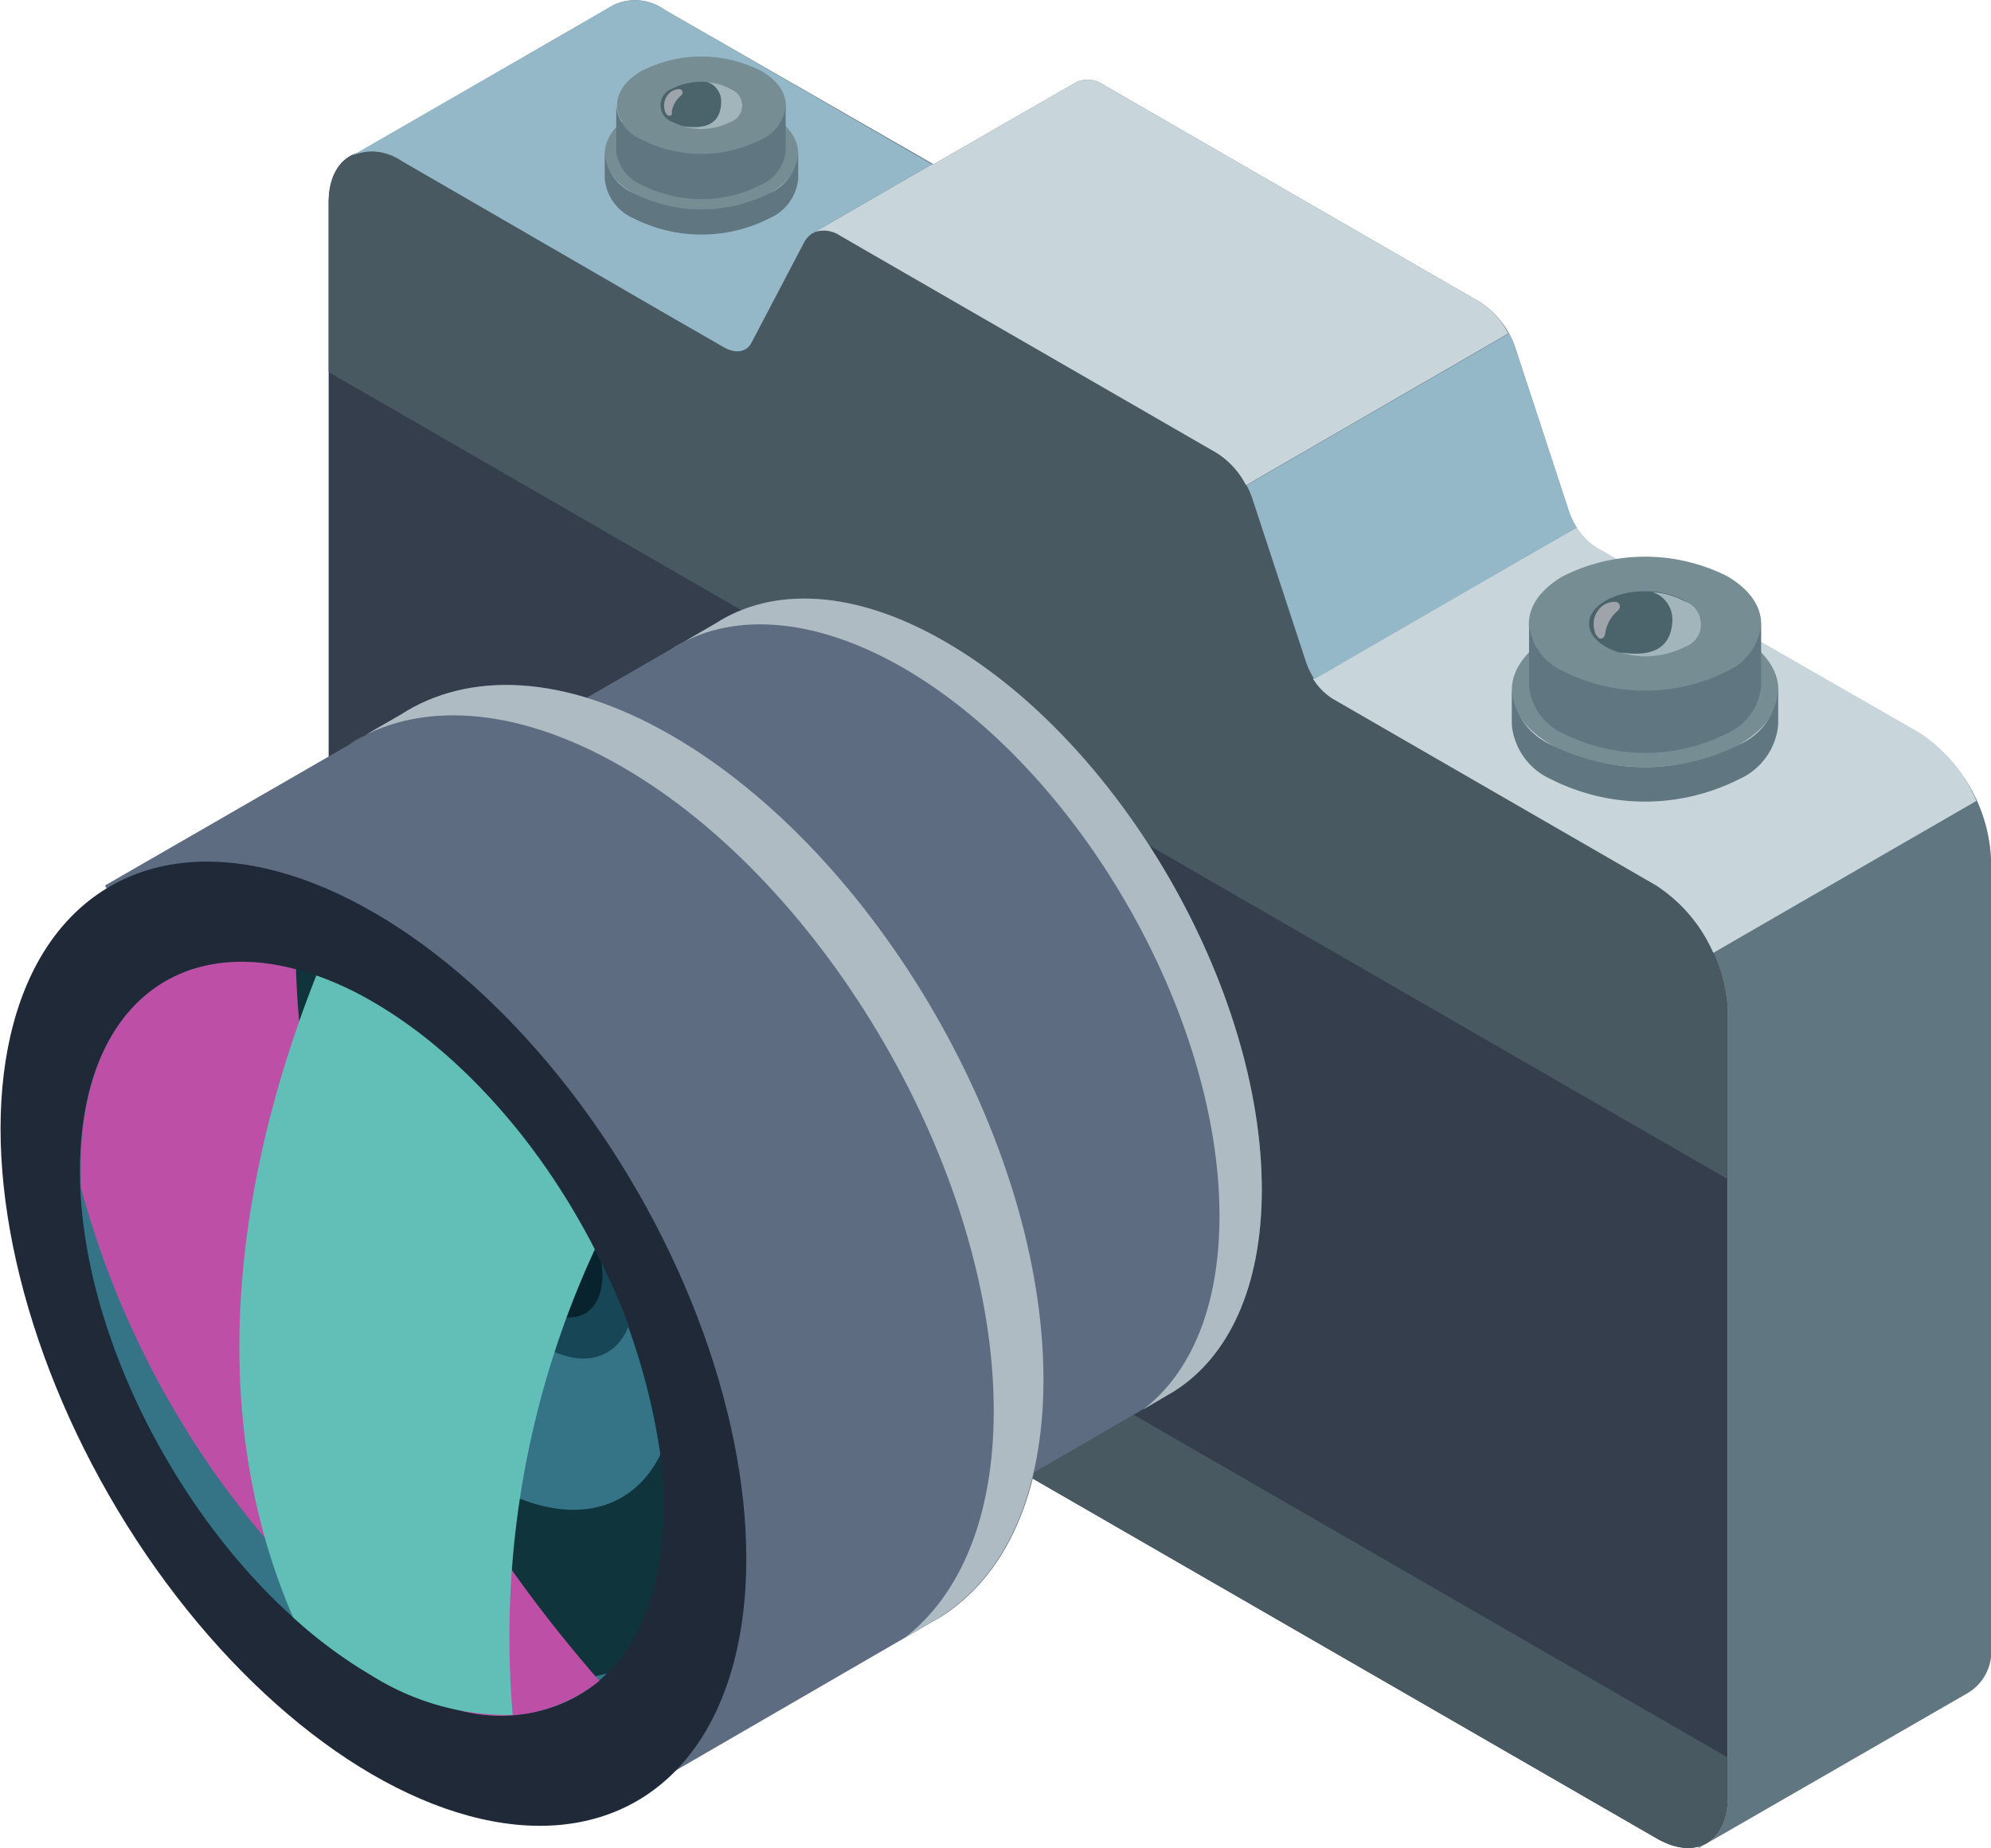<?xml version="1.0" encoding="UTF-8"?> <svg xmlns="http://www.w3.org/2000/svg" viewBox="0 0 96.93 90"> <defs> <style>.cls-1{isolation:isolate;}.cls-2{fill:#607782;}.cls-3{fill:#343e4d;}.cls-4{fill:#485961;}.cls-5{fill:#1c2326;}.cls-6{fill:#4a5259;}.cls-7{fill:#5e6c82;}.cls-8{fill:#1f2938;}.cls-9{fill:#aebbc2;}.cls-20,.cls-9{mix-blend-mode:multiply;}.cls-10{fill:#10343c;}.cls-11{fill:#357387;}.cls-12{fill:#08232d;}.cls-13{fill:#174756;}.cls-14{fill:#bd50a6;}.cls-14,.cls-15,.cls-21{mix-blend-mode:soft-light;}.cls-15{fill:#62bfb7;}.cls-16{fill:#c8d5db;}.cls-17{fill:#95b8c9;}.cls-18{fill:#768d94;}.cls-19{fill:#4b646b;}.cls-20{fill:#a2b5ba;}.cls-21{fill:#9fa4ab;}</style> </defs> <title>dvizhenie-tovara_scheme_final</title> <g class="cls-1"> <g id="Layer_9" data-name="Layer 9"> <path class="cls-2" d="M84.11,87.49V49.18A7.75,7.75,0,0,0,80.6,43.1L64.92,34.05a3.34,3.34,0,0,1-1.37-1.8L61,24.35a4.28,4.28,0,0,0-1.75-2.3L40.92,11.49c-.75-.44-1.43-.33-1.75.27l-2.58,4.92c-.25.48-.78.56-1.37.22l-15.68-9a2.49,2.49,0,0,0-2.44-.27L29.88.24a2.45,2.45,0,0,1,2.48.24L45.45,8,52.4,4h0a1.33,1.33,0,0,1,1.34.14L72,14.68A4.23,4.23,0,0,1,73.79,17l2.59,7.9a3.33,3.33,0,0,0,1.36,1.8l15.68,9a7.75,7.75,0,0,1,3.51,6.08V80.13a2.36,2.36,0,0,1-1.21,2.36L82.69,90l0-.06C83.53,89.72,84.11,88.85,84.11,87.49Z"></path> <path class="cls-3" d="M19.54,7.85,80.6,43.1a7.75,7.75,0,0,1,3.51,6.08V87.49c0,2.24-1.57,3.15-3.51,2L19.54,54.27A7.75,7.75,0,0,1,16,48.19V9.87C16,7.64,17.6,6.73,19.54,7.85Z"></path> <path class="cls-4" d="M19.54,7.85l15.68,9c.59.34,1.12.26,1.37-.22l2.58-4.92c.32-.6,1-.71,1.75-.27l18.3,10.56A4.28,4.28,0,0,1,61,24.35l2.58,7.9a3.34,3.34,0,0,0,1.37,1.8L80.6,43.1a7.75,7.75,0,0,1,3.51,6.08v8.24L16,18.12V9.87C16,7.64,17.6,6.73,19.54,7.85Z"></path> <path class="cls-4" d="M84.11,85.58v1.91c0,2.24-1.57,3.15-3.51,2L19.54,54.27A7.75,7.75,0,0,1,16,48.19V46.28Z"></path> <path class="cls-5" d="M24.13,36.88a3.09,3.09,0,0,0,1.39,2.41c.77.44,1.39.08,1.39-.81a3.08,3.08,0,0,0-1.39-2.41C24.75,35.63,24.13,36,24.13,36.88Z"></path> <path class="cls-6" d="M24.54,37.11a2.16,2.16,0,0,0,1,1.7c.54.32,1,.06,1-.56a2.2,2.2,0,0,0-1-1.71C25,36.23,24.54,36.48,24.54,37.11Z"></path> <path class="cls-7" d="M34.8,30.38c2.81-1.83,6.8-1.69,11.22.87,8.51,4.91,15.41,16.86,15.41,26.68,0,4.77-1.63,8.15-4.27,9.82h0L44.45,75.1,22.54,37.45Z"></path> <ellipse class="cls-8" cx="33.6" cy="56.21" rx="12.58" ry="21.79" transform="translate(-23.6 24.33) rotate(-30)"></ellipse> <path class="cls-9" d="M55.65,68.64c2.32-1.77,3.72-5,3.72-9.43,0-9.83-6.89-21.77-15.4-26.69-4.43-2.55-8.5-2.73-11.31-.9l2.14-1.24c2.81-1.83,6.8-1.69,11.22.87,8.51,4.91,15.41,16.86,15.41,26.68,0,4.77-1.63,8.15-4.27,9.82h0Z"></path> <path class="cls-7" d="M19.52,34.81c3.31-2.15,8-2,13.2,1,10,5.78,18.11,19.82,18.11,31.37,0,5.6-1.91,9.58-5,11.54v0L30.87,87.39,5.11,43.12Z"></path> <ellipse class="cls-8" cx="18.11" cy="65.17" rx="14.79" ry="25.61" transform="matrix(0.87, -0.5, 0.5, 0.87, -30.16, 17.79)"></ellipse> <ellipse class="cls-10" cx="18.11" cy="65.17" rx="11.61" ry="20.1" transform="translate(-30.16 17.79) rotate(-30)"></ellipse> <path class="cls-11" d="M23.9,72.29c-5-2.88-9-9.87-9-15.63,0-4.28,2.23-6.66,5.43-6.42A32.52,32.52,0,0,1,32.15,70.83C30.75,73.69,27.59,74.42,23.9,72.29Z"></path> <path class="cls-11" d="M9.71,47.1C8,48.82,6.94,51.57,6.94,55.21c0,9.07,6.36,20.09,14.21,24.62,3.15,1.82,6.05,2.3,8.4,1.66-2.59,2.56-6.74,2.81-11.44.1C10.26,77.05,3.89,66,3.89,57,3.9,51.53,6.19,48.05,9.71,47.1Z"></path> <path class="cls-12" d="M26.44,64.66a8.09,8.09,0,0,1-3.67-6.35c0-2.13,1.36-3.09,3.13-2.37a34.58,34.58,0,0,1,4.15,7.23C29.77,65,28.27,65.72,26.44,64.66Z"></path> <path class="cls-13" d="M26.44,57.09c-1.6-.92-2.89-.17-2.89,1.67a6.37,6.37,0,0,0,2.89,5c1.59.92,2.89.17,2.89-1.67a4.48,4.48,0,0,0-.06-.62,33.35,33.35,0,0,1,1.34,3.08c-.62,1.63-2.25,2.12-4.17,1A9.86,9.86,0,0,1,22,57.86c0-2.24,1.25-3.4,3-3.11.71.86,1.37,1.77,2,2.71A3.62,3.62,0,0,0,26.44,57.09Z"></path> <path class="cls-14" d="M14.41,47.2c.22,7,2.48,20.56,14.77,34.65a7.63,7.63,0,0,1-6.72,1.46A44.09,44.09,0,0,1,3.93,57.78c0-.27,0-.55,0-.82C3.9,49.38,8.36,45.59,14.41,47.2Z"></path> <path class="cls-15" d="M15.4,47.5a15.9,15.9,0,0,1,2.71,1.26c4.36,2.51,8.25,7,10.85,12.08a44.94,44.94,0,0,0-4,22.67,12.46,12.46,0,0,1-6.87-1.92,22.84,22.84,0,0,1-3.82-2.83C9.56,67.86,12,56.11,15.4,47.5Z"></path> <path class="cls-9" d="M44,79.79c2.73-2.08,4.38-5.89,4.38-11.09,0-11.55-8.11-25.6-18.11-31.37-5.2-3-10-3.22-13.3-1.07l2.52-1.45c3.31-2.15,8-2,13.2,1,10,5.78,18.11,19.82,18.11,31.37,0,5.6-1.91,9.58-5,11.54v0Z"></path> <path class="cls-16" d="M76.77,25.68a3,3,0,0,0,1,1l15.68,9A7.45,7.45,0,0,1,96.22,39l-12.81,7.4A7.5,7.5,0,0,0,80.6,43.1L64.92,34.05a3,3,0,0,1-1-1Z"></path> <path class="cls-17" d="M73.47,16.24a3.76,3.76,0,0,1,.32.74l2.59,7.9a3.49,3.49,0,0,0,.39.8L64,33.07a3.7,3.7,0,0,1-.41-.82L61,24.35a4.6,4.6,0,0,0-.31-.72Z"></path> <path class="cls-16" d="M39.67,11.3c-.05,0-.08,0-.13.07h0L45.37,8l.08,0L52.4,4h0a1.33,1.33,0,0,1,1.34.14L72,14.68a4,4,0,0,1,1.43,1.56L60.66,23.63a4,4,0,0,0-1.44-1.58L40.92,11.49A1.41,1.41,0,0,0,39.67,11.3Z"></path> <path class="cls-17" d="M29.88.24a2.45,2.45,0,0,1,2.48.24L45.37,8l-5.83,3.37h0a1.26,1.26,0,0,0-.37.39l-2.58,4.92c-.25.48-.78.56-1.37.22l-2.64-1.52-13-7.53a2.49,2.49,0,0,0-2.44-.27Z"></path> <path class="cls-3" d="M66.51,71.6A1.71,1.71,0,0,0,67.3,73c.43.25.78,0,.78-.45a1.74,1.74,0,0,0-.78-1.36C66.86,70.89,66.51,71.1,66.51,71.6Z"></path> <path class="cls-7" d="M90.67,68.79h0Z"></path> <ellipse class="cls-18" cx="80.09" cy="33.61" rx="6.49" ry="3.74"></ellipse> <path class="cls-2" d="M75.5,36.26a10.15,10.15,0,0,0,9.17,0,3.19,3.19,0,0,0,1.9-2.7h0v1.73h0a3.22,3.22,0,0,1-1.9,2.65,10.15,10.15,0,0,1-9.17,0,3.24,3.24,0,0,1-1.9-2.65V33.61A3.25,3.25,0,0,0,75.5,36.26Z"></path> <path class="cls-18" d="M84.09,28.06c2.2,1.28,2.2,3.34,0,4.62a8.88,8.88,0,0,1-8,0c-2.21-1.28-2.21-3.34,0-4.62A8.88,8.88,0,0,1,84.09,28.06Z"></path> <path class="cls-2" d="M76.09,32.68a8.88,8.88,0,0,0,8,0,2.8,2.8,0,0,0,1.65-2.36h0V33.4h0a2.82,2.82,0,0,1-1.65,2.31,8.88,8.88,0,0,1-8,0,2.82,2.82,0,0,1-1.65-2.31v-3A2.82,2.82,0,0,0,76.09,32.68Z"></path> <ellipse class="cls-19" cx="80.09" cy="30.37" rx="2.73" ry="1.58"></ellipse> <path class="cls-20" d="M78.85,31.77c.81.1,2.52.3,2.57-1.6A1.41,1.41,0,0,0,80.8,29a1.33,1.33,0,0,0-.34-.16,3.73,3.73,0,0,1,1.56.44,1.18,1.18,0,0,1,0,2.23A4.26,4.26,0,0,1,78.85,31.77Z"></path> <path class="cls-21" d="M77.81,29.71a1.14,1.14,0,0,0-.18,1,.58.58,0,0,0,.24.38.11.11,0,0,0,.08,0A.17.17,0,0,0,78.1,31a.53.53,0,0,0,.05-.18,1.81,1.81,0,0,1,.52-1,.65.65,0,0,0,.16-.17.22.22,0,0,0,0-.23.24.24,0,0,0-.15-.11A1,1,0,0,0,77.81,29.71Z"></path> <ellipse class="cls-18" cx="34.15" cy="7.48" rx="4.71" ry="2.72"></ellipse> <path class="cls-2" d="M30.82,9.4a7.37,7.37,0,0,0,6.66,0,2.32,2.32,0,0,0,1.38-2h0V8.7h0a2.33,2.33,0,0,1-1.38,1.92,7.31,7.31,0,0,1-6.66,0A2.33,2.33,0,0,1,29.44,8.7V7.48A2.34,2.34,0,0,0,30.82,9.4Z"></path> <path class="cls-18" d="M37.05,3.45c1.61.92,1.61,2.43,0,3.35a6.4,6.4,0,0,1-5.81,0c-1.6-.92-1.6-2.43,0-3.35A6.4,6.4,0,0,1,37.05,3.45Z"></path> <path class="cls-2" d="M31.24,6.8a6.4,6.4,0,0,0,5.81,0,2,2,0,0,0,1.2-1.71h0V7.33h0A2,2,0,0,1,37.05,9a6.4,6.4,0,0,1-5.81,0A2,2,0,0,1,30,7.33V5.13A2,2,0,0,0,31.24,6.8Z"></path> <path class="cls-19" d="M32.74,4.31a.86.86,0,0,0,0,1.63,3.16,3.16,0,0,0,2.81,0,.86.86,0,0,0,0-1.63A3.16,3.16,0,0,0,32.74,4.31Z"></path> <path class="cls-20" d="M33.25,6.15c.58.07,1.83.21,1.86-1.17a1,1,0,0,0-.44-.87A1.15,1.15,0,0,0,34.42,4a2.75,2.75,0,0,1,1.13.32.86.86,0,0,1,0,1.63A3.13,3.13,0,0,1,33.25,6.15Z"></path> <path class="cls-21" d="M32.49,4.65a.85.85,0,0,0-.13.71.42.42,0,0,0,.17.27s0,0,.07,0,.08,0,.11-.08a.58.58,0,0,0,0-.14,1.31,1.31,0,0,1,.38-.7.68.68,0,0,0,.12-.12.21.21,0,0,0,0-.17.18.18,0,0,0-.11-.08A.72.72,0,0,0,32.49,4.65Z"></path> </g> </g> </svg> 